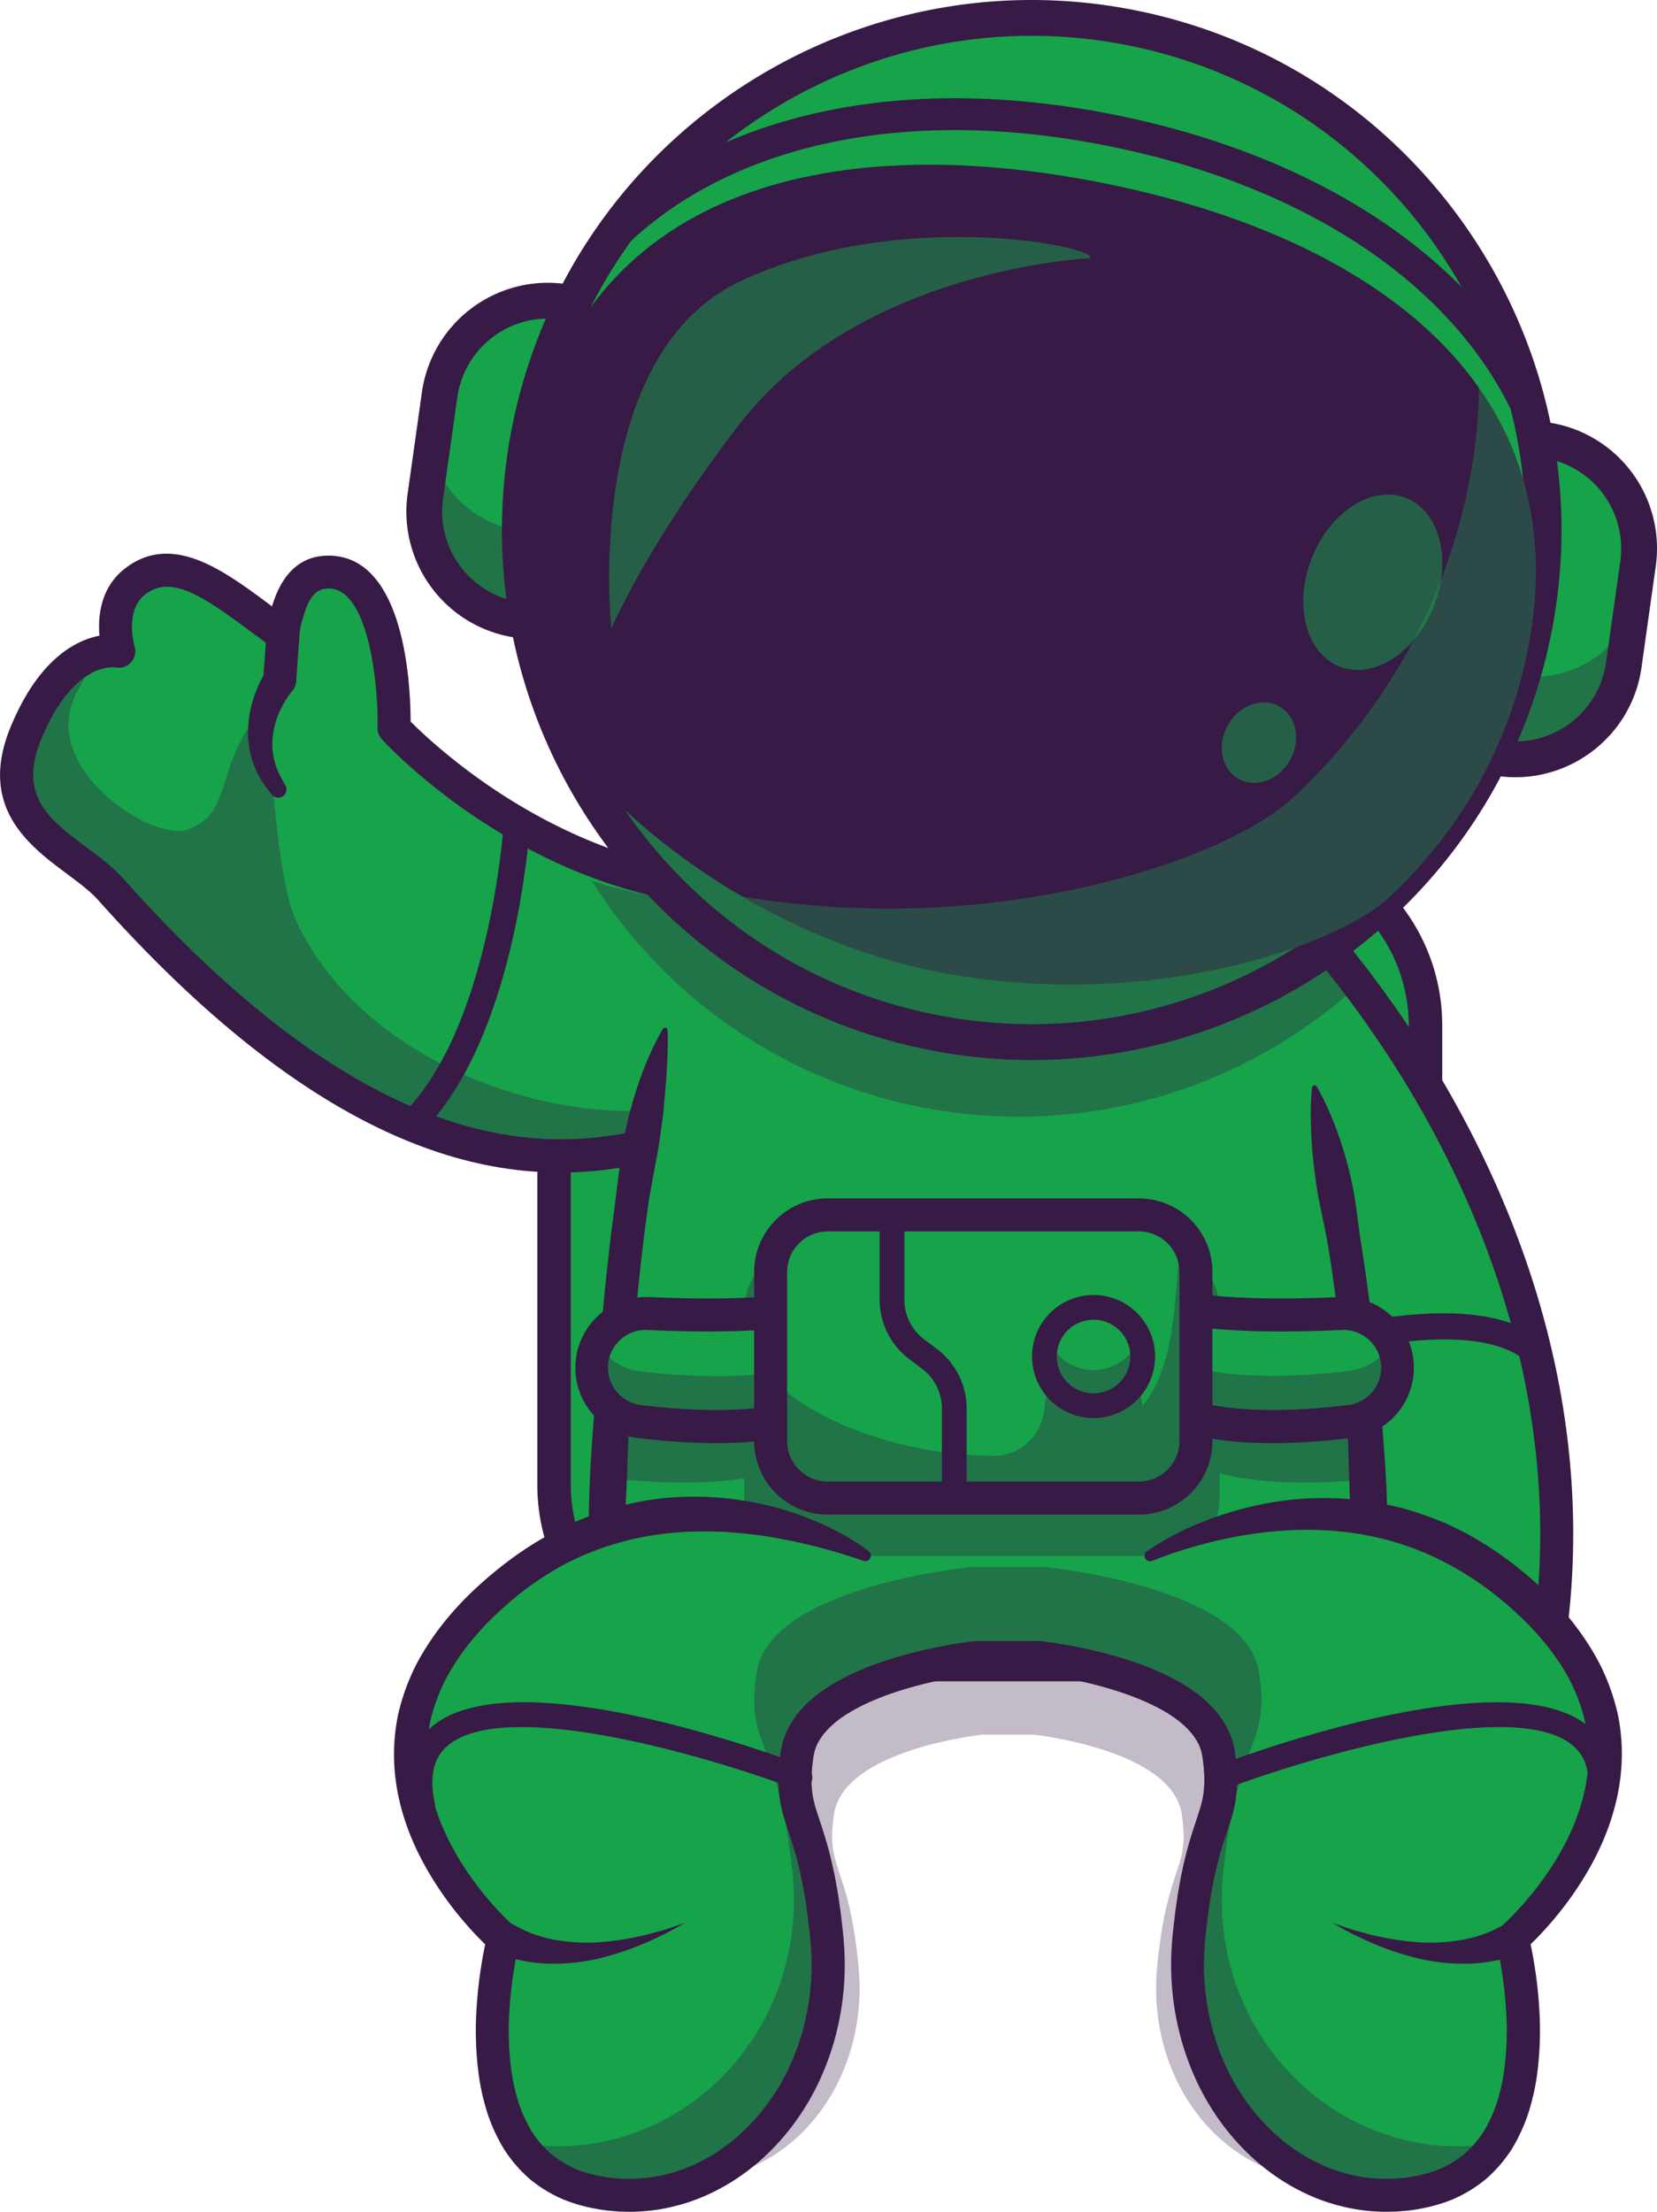<svg xmlns="http://www.w3.org/2000/svg" viewBox="0 0 1582.18 2111.13"><defs><style>.cls-1{fill:#16a34a;}.cls-2{fill:#371a45;}.cls-3{opacity:0.3;}.cls-4{fill:#6b184e;}.cls-5{opacity:0.35;}.cls-6{fill:#16a34a;}.cls-7{opacity:0.7;}.cls-8{opacity:0.5;}.cls-9{fill:#16a34a;}</style></defs><g id="Layer_2" data-name="Layer 2"><g id="Layer_3" data-name="Layer 3"><rect class="cls-1" x="545.09" y="823.16" width="799.99" height="749.54" rx="155.54" transform="translate(1890.17 2395.85) rotate(-180)"/><path class="cls-1" d="M1345.07,976.13v443.62c0,84.11-71.16,153-158.16,153H703.25c-87,0-158.17-68.85-158.17-153V976.13a147.3,147.3,0,0,1,16.42-67.65,154.5,154.5,0,0,1,30.32-40.66,160.38,160.38,0,0,1,103.43-44.45c2.67-.13,5.33-.2,8-.2H1187c63.65,0,118.78,36.88,143.8,89.61a147.21,147.21,0,0,1,14.29,63.35Z"/><path class="cls-2" d="M1189.54,823.16c85.55,0,155.54,70,155.54,155.54v438.46c0,85.55-70,155.54-155.54,155.54H700.63c-85.55,0-155.54-70-155.54-155.54V978.7c0-85.55,70-155.54,155.54-155.54h488.91m0-32H700.63c-103.43,0-187.58,84.15-187.58,187.58v438.46c0,103.43,84.15,187.57,187.58,187.57h488.91c103.43,0,187.58-84.14,187.58-187.57V978.7c0-103.43-84.15-187.58-187.58-187.58Z"/><g class="cls-3"><path class="cls-4" d="M1327.78,998.66l-2.06,1.07a29,29,0,0,1,0-3,30.32,30.32,0,0,1,.49-4,8.55,8.55,0,0,1,.22-1,3.07,3.07,0,0,1,.07-.42c.1-.41.21-.8.32-1.18s.18-.67.29-1a4,4,0,0,1,.15-.49l.38-1.09c.17-.44.34-.86.5-1.28-.09.46-.19.92-.27,1.38-.18,1-.31,2-.4,3A34.51,34.51,0,0,0,1327.78,998.66Z"/></g><path class="cls-1" d="M725.6,850.78l-13.07,34.35-11.11,29.14-9.65,25.36-56.86,149.3c-9.22,2.56-18.63,4.88-28.32,6.81-121.5,25-282-1.41-501-247-34.26-38.4-116.92-61.68-80.89-149,36.86-89.32,88.73-78.17,88.73-78.17s-13.59-44.27,15.71-66.68c41.36-31.66,90.39,15.24,138,48.68,6.77,4.76,3.74-59.39,48.48-57.46C379.63,548.88,376.2,695,376.2,695s86.33,94.79,220.35,136.54a419.11,419.11,0,0,0,110.62,19.1C713.24,850.78,719.42,850.86,725.6,850.78Z"/><g class="cls-5"><path class="cls-2" d="M634.9,1088.92h0c-124.6,34.61-292.83,25-529.3-240.18-34.24-38.4-116.92-61.65-80.88-149,22.12-53.66,49.69-71,68.14-76.4-6.26,9.5-10.74,21.92-18.24,35.13-42.16,74.28,73.29,146.36,105.12,133.18,19.52-8.09,26.38-15.92,37.66-53.24,12-39.67,30.63-58.54,32.83-56.08,10,11.21,10.22,149.43,33.18,198C342,1004.36,499.6,1065.3,614,1060A21.34,21.34,0,0,1,634.9,1088.92Z"/></g><path class="cls-2" d="M535,1119.14c-108.91,0-254.8-51-441.12-259.9-7.55-8.46-18.47-16.6-30-25.21-36-26.84-85.34-63.6-53.69-140.29,26.71-64.72,62.21-82.61,84.76-87-1.53-18.56,1-46.25,24.67-64.36,44.76-34.24,93.28,1.68,136.1,33.38l4,3c6-19.88,19.9-50,56.64-48.36,70.73,3,75.68,125.19,75.71,158.29C416.75,713.52,548.79,837.41,725.41,835h.21a15.75,15.75,0,0,1,.2,31.5c-209.8,2.64-355.16-154.27-361.25-161a15.78,15.78,0,0,1-4.1-11c.95-42.63-8.92-131.18-45.51-132.76-15.66-.65-21.79,11.85-27.59,35.19-2.41,9.7-4.49,18.08-13.69,21.52a16.89,16.89,0,0,1-15.58-2.06c-7-4.94-14.1-10.17-21.17-15.41-45-33.29-74-52.18-98.22-33.68C118.6,582.79,128.4,616.7,128.5,617a15.78,15.78,0,0,1-18.4,20c-1.28-.19-40.08-5.76-70.84,68.77-22.3,54,8.14,76.74,43.39,103,12.31,9.18,25,18.66,34.71,29.51,242.25,271.62,409,264.47,513.32,235.47a15.76,15.76,0,1,1,8.44,30.36C609.17,1112.42,574.5,1119.14,535,1119.14Z"/><path class="cls-2" d="M286.36,600.14l-3.54,50a16.65,16.65,0,0,1-2.85,8.24l-.44.63h0a47.14,47.14,0,0,0-3.29,4.11c-1.16,1.6-2.29,3.25-3.34,5a94.66,94.66,0,0,0-5.77,10.69,78.4,78.4,0,0,0-6.58,23.12c-.66,4-.44,8-.5,12,.6,3.93.71,8.05,2,12,1.69,8,5.72,15.52,10,22.94l.41.71a7.86,7.86,0,0,1-12.93,8.86c-6.3-7.86-12.47-16.32-16.19-26.25-2.27-4.8-3.33-10-4.76-15.18-.79-5.26-1.73-10.59-1.68-15.94a104.15,104.15,0,0,1,4.28-31.59,122.12,122.12,0,0,1,5.48-14.94c1.05-2.44,2.23-4.85,3.49-7.24a78,78,0,0,1,4.46-7.55h0l-3.29,8.87L255,597.15a15.75,15.75,0,0,1,31.42,2.23Z"/><path class="cls-2" d="M392,1085.91a12.5,12.5,0,0,1-8.66-21.52C468,983.13,481,787,481.08,785A12.5,12.5,0,0,1,506,786.5c-.52,8.45-13.65,207.89-105.4,295.93A12.43,12.43,0,0,1,392,1085.91Z"/><path class="cls-1" d="M1485.61,1496.62c-6.73,148.87-52.26,209.28-108.46,228.34a110,110,0,0,1-37.57,5.87c-39.78-1.38-68.64-18.16-68.64-18.16s-14.66,6.15-28.08,4.85c-103.93-10.09-80.23-71.76-59.12-170.57,6.07-28.43,11.94-59.94,14.46-94.16,12-161.67-33.2-314.51-33.2-314.51l17.4-145,19.38-161.67s10.16,9.22,26.66,26.75c14.45,15.32,33.75,36.94,55.3,64.31C1371.64,1034.07,1497.27,1240.12,1485.61,1496.62Z"/><path class="cls-2" d="M1342.34,1746.63c-1.11,0-2.22,0-3.31-.06a180.86,180.86,0,0,1-69.27-16.81c-6.89,2.07-17.68,4.47-28.43,3.42-39.2-3.8-64.1-14.73-78.37-34.4-22.3-30.76-12.47-74.89,0-130.76,7.64-34.29,16.31-73.16,19.52-116.42,11.65-156.71-32.12-307.37-32.57-308.87a15.76,15.76,0,0,1,30.22-8.93c1.88,6.36,45.86,157.5,33.78,320.14-3.39,45.54-12.32,85.6-20.2,120.94-10.73,48.12-19.2,86.13-5.23,105.4,8.46,11.67,26.75,18.72,55.9,21.55,7.66.75,17.43-2.43,20.56-3.71l7.18-2.94,6.76,3.88c.21.12,26.26,14.82,61.25,16a93.58,93.58,0,0,0,32-5c59.38-20.15,92.29-92.19,97.82-214.14,8.95-197.67-67.05-364.34-132.39-469.36-71.18-114.41-145.57-182.65-146.31-183.32a15.75,15.75,0,0,1,21.18-23.32c3.15,2.85,77.86,71.28,151.35,189.14,68,109,147,282.15,137.64,488.29-6.26,138.13-45.24,217.46-119.16,242.54A128.4,128.4,0,0,1,1342.34,1746.63Z"/><path class="cls-2" d="M1195.21,1314.73a12.51,12.51,0,0,1-4.26-24.26c8.55-3.1,210.24-75.19,283.54-9.28a12.5,12.5,0,1,1-16.72,18.59c-51.62-46.42-204-5.5-258.3,14.19A12.44,12.44,0,0,1,1195.21,1314.73Z"/><path class="cls-1" d="M1309.49,1547H576.78c-1.93-59.43-1.46-116.65.79-171.35,2.08-50.65,5.74-99.13,10.55-145.17,4.37-42.1,9.73-82.15,15.71-120,.79-5,1.74-9.88,2.76-14.65,14.85-67.14,54.74-113.65,82.15-158.63,4.65-7.64,8.94-15.2,12.68-22.84a160.56,160.56,0,0,0,10.52-26.78c.23-.79.43-1.58.59-2.36,1.89-9.81-.87-21.9-5.36-34.54-9.84-27.77-28-58.29-22.88-73.37,8.43-24.85,15.76-44.39,21.19-58.17,6.18-15.75,9.88-24,9.88-24H1170.9s3.78,8.12,10.12,23.75c6.58,16.19,15.88,40.41,26.51,72.19,6.58,19.61,13.67,42.1,20.91,67.31,5.32,18.43,10.75,38.31,16.15,59.58,2.56,10.12,5.12,20.56,7.6,31.27,11.89,50.17,23.27,107,32.8,170.13,5.4,35.37,10.17,72.63,14.06,111.77,4.69,46.24,8.16,95,10.09,146.15C1311.18,1431.2,1311.46,1487.92,1309.49,1547Z"/><path class="cls-2" d="M637.42,983.37c.64,12.36-.06,24.29-.66,36.2S635,1043.22,634,1055s-2.82,23.31-4.41,34.93c-1.83,11.58-4.21,23.06-6.27,34.62l-3.12,17.33c-.95,5.8-1.72,11.62-2.53,17.44q-2.43,17.45-4.4,35-2.15,17.51-3.83,35.08-1.87,17.54-3.32,35.15c-4.29,46.91-5.55,94.08-7.27,141.22-1.06,23.56-2.08,47.13-3.83,70.7-1.32,23.59-2.68,47.15-15.76,70.59a2.72,2.72,0,0,1-4.82-.1c-12.11-23.92-12.42-47.72-12.31-71.48-.27-23.78.36-47.54,1.49-71.3,2.56-47.51,7.13-94.92,11.11-142.39q1.49-17.79,3.36-35.58t3.89-35.56q2-17.77,4.46-35.52l4.48-35.55c1.32-11.89,3-23.74,5.27-35.5s5.33-23.37,8.66-34.9c6.94-23,15.68-45.62,28-67a2.51,2.51,0,0,1,4.67,1.1Z"/><path class="cls-2" d="M1307.07,1547c-13-21.15-14.25-42.48-15.36-63.79-1.54-21.29-2.37-42.57-3.18-63.81-1.29-42.49-2.34-84.93-6.84-127.09-2.09-21.09-4.68-42.13-7.6-63.13s-5.87-42-10.4-62.78c-2.09-10.41-4.37-20.78-6.15-31.25-1.62-10.5-2.9-21.07-4-31.71s-1.5-21.39-1.85-32.22a255.6,255.6,0,0,1,1-33v-.06a2.53,2.53,0,0,1,2.78-2.24,2.56,2.56,0,0,1,1.93,1.26c11,19.5,18.9,39.79,25.31,60.44a343.83,343.83,0,0,1,13.26,63.2c2.76,21.37,6.42,42.62,9.29,64s5.6,42.78,7.73,64.25c4.22,42.93,8.61,85.89,10.74,128.87.88,21.5,1.32,43,.84,64.43-.12,21.45-.51,42.88-12.71,64.49a2.81,2.81,0,0,1-3.82,1.07A2.94,2.94,0,0,1,1307.07,1547Z"/><g class="cls-5"><path class="cls-2" d="M1309.14,1411.71c-45,4.4-101.05,6-144.6-5.43v24.16a61,61,0,0,1-60.88,60.84H771.55a61,61,0,0,1-60.81-60.84v-19.32c-43.41,6.6-93.94,3.75-133.16-.69,2.06-40.35,5.74-79,10.55-115.66,36,1.51,82.46,2.16,122.61-1.31v-43.34a60.94,60.94,0,0,1,60.81-60.81h332.11a60.88,60.88,0,0,1,48.43,24.1,60.2,60.2,0,0,1,12.45,36.71v40.63c40.42,5.87,92.7,5.87,134.53,4.5C1303.75,1332.1,1307.22,1371,1309.14,1411.71Z"/></g><path class="cls-1" d="M775,1348c-45.66,18.48-116.34,14.61-164.52,8.78a51.74,51.74,0,0,1-44.93-59h0a51.74,51.74,0,0,1,53.55-44.14c45.07,2.11,112.67,3.1,155.48-6.39"/><g class="cls-5"><path class="cls-2" d="M775,1348c-45.68,18.51-116.35,14.61-164.53,8.81a51.73,51.73,0,0,1-44.91-59,51.13,51.13,0,0,1,5.31-16.42,51.64,51.64,0,0,0,39.6,27.37c48.1,5.83,118.65,9.7,164.33-8.7Z"/></g><path class="cls-2" d="M684.14,1377.39a638,638,0,0,1-75.56-4.93A67.52,67.52,0,0,1,619.83,1238c66.07,3.09,119.81,1,151.33-6,5.73-1.28,25.32-2.8,35.86,31.11,9.91,31.88,8.47,85.58-26.12,99.58h0C753.64,1373.68,718.72,1377.39,684.14,1377.39ZM775,1348h0Zm-158.35-78.62a36,36,0,0,0-4.28,71.76c68.3,8.27,124,5.52,156.72-7.75,7-2.81,9.74-14.49,10.62-19.37,3.54-19.81-1.63-42.61-6.3-50.39-43.78,8.7-108,8-155,5.79C617.78,1269.43,617.21,1269.42,616.64,1269.42Z"/><path class="cls-1" d="M1124.29,1348c45.67,18.48,116.34,14.61,164.52,8.78a51.74,51.74,0,0,0,44.93-59h0a51.74,51.74,0,0,0-53.55-44.14c-45.07,2.11-112.67,3.1-155.48-6.39"/><g class="cls-5"><path class="cls-2" d="M1288.8,1356.84c-48.18,5.8-118.85,9.7-164.53-8.81l.2-48.34c45.68,18.39,116.24,14.53,164.33,8.69a51.46,51.46,0,0,0,39.48-27.16,51.73,51.73,0,0,1-39.48,75.62Z"/></g><path class="cls-2" d="M1215.15,1377.39c-34.6,0-69.5-3.71-96.77-14.75h0c-34.59-14-36-67.7-26.12-99.58,10.54-33.91,30.12-32.39,35.87-31.11,31.5,7,85.24,9.13,151.32,6a67.52,67.52,0,0,1,11.25,134.47A638,638,0,0,1,1215.15,1377.39Zm-85-44c32.76,13.27,88.42,16,156.72,7.75a36,36,0,0,0-6-71.72c-47,2.2-111.27,2.91-155-5.79-4.67,7.78-9.84,30.58-6.3,50.39.88,4.88,3.66,16.56,10.62,19.37Z"/><path class="cls-1" d="M1141.94,1214.05v161.39a54.62,54.62,0,0,1-54.46,54.45H790.26a54.61,54.61,0,0,1-54.42-54.45V1214.05a54.58,54.58,0,0,1,54.42-54.42h297.22a54.57,54.57,0,0,1,54.46,54.42Z"/><g class="cls-5"><path class="cls-2" d="M1141.94,1214.05v161.39a54.6,54.6,0,0,1-54.44,54.44H790.27a54.6,54.6,0,0,1-54.44-54.44v-60.37c44.64,45.52,132.43,74.09,212.94,74.51,25.88.14,46.75-20.32,48.59-46.13l.06-.77a46.95,46.95,0,0,1,93.46-.62c39-48.11,27.56-131.74,39.95-160.85A53.9,53.9,0,0,1,1141.94,1214.05Z"/></g><path class="cls-2" d="M1087.5,1445.63H790.27a70.25,70.25,0,0,1-70.18-70.17V1214a70.25,70.25,0,0,1,70.18-70.17H1087.5a70.25,70.25,0,0,1,70.18,70.17v161.42A70.25,70.25,0,0,1,1087.5,1445.63ZM790.27,1175.37A38.72,38.72,0,0,0,751.6,1214v161.42a38.72,38.72,0,0,0,38.67,38.67H1087.5a38.73,38.73,0,0,0,38.68-38.67V1214a38.73,38.73,0,0,0-38.68-38.67Z"/><circle class="cls-6" cx="1044.18" cy="1294.75" r="46.94" transform="translate(-609.69 1117.57) rotate(-45)"/><g class="cls-7"><path class="cls-1" d="M1091.12,1294.75a47.59,47.59,0,0,1-.92,9.38,47,47,0,0,0-92.05,0,47.59,47.59,0,0,1-.91-9.38,46.94,46.94,0,0,1,93.88,0Z"/></g><g class="cls-5"><path class="cls-2" d="M1091.11,1294.74a46.93,46.93,0,1,1-93.86,0,45.88,45.88,0,0,1,3.22-17,46.9,46.9,0,0,0,87.42,0A45.88,45.88,0,0,1,1091.11,1294.74Z"/></g><path class="cls-2" d="M1044.18,1353.5a58.75,58.75,0,1,1,58.75-58.75A58.82,58.82,0,0,1,1044.18,1353.5Zm0-93.87a35.12,35.12,0,1,0,35.13,35.12A35.17,35.17,0,0,0,1044.18,1259.63Z"/><path class="cls-2" d="M911.17,1441.7a11.82,11.82,0,0,1-11.81-11.82v-85.74a47.28,47.28,0,0,0-18.74-37.56l-12.55-9.45a71,71,0,0,1-28.15-56.43v-81.08a11.81,11.81,0,1,1,23.62,0v81.08a47.24,47.24,0,0,0,18.74,37.55l12.56,9.46A71,71,0,0,1,923,1344.14v85.74A11.82,11.82,0,0,1,911.17,1441.7Z"/><g class="cls-5"><path class="cls-2" d="M1299.11,938.13c-10.77,10-22,19.47-33.7,28.35a484.45,484.45,0,0,1-74.54,47.07A481.76,481.76,0,0,1,666.8,956.3c-1.09-.84-2.18-1.77-3.24-2.69a483.12,483.12,0,0,1-98.48-112.83,447.5,447.5,0,0,0,118.17,20.41c-10.52-29.66-29.87-62.26-24.44-78.37,9-26.55,16.83-47.41,22.63-62.14,6.61-16.82,10.56-25.62,10.56-25.62h486.59s4,8.67,10.81,25.37c7,17.29,16.95,43.16,28.31,77.11,7,21,14.6,45,22.34,71.89C1255.48,885.8,1276.1,908.89,1299.11,938.13Z"/></g><path class="cls-1" d="M1432.41,723.72h0a10,10,0,0,1-8.47-11.24l40-284a10,10,0,0,1,11.25-8.48h0a104.46,104.46,0,0,1,88.87,118l-13.64,96.84A104.44,104.44,0,0,1,1432.41,723.72Z"/><path class="cls-2" d="M1447.05,727.82a108.48,108.48,0,0,1-15.07-1.05,13,13,0,0,1-11.08-14.72l40-284A13,13,0,0,1,1475.61,417a107.52,107.52,0,0,1,91.48,121.46l-13.64,96.85A107.69,107.69,0,0,1,1447.05,727.82ZM1473.78,423a6.8,6.8,0,0,0-4.13,1.38,6.87,6.87,0,0,0-2.68,4.54l-40,284a6.9,6.9,0,0,0,5.86,7.78,101.49,101.49,0,0,0,114.53-86.26L1561,537.58A101.51,101.51,0,0,0,1474.75,423,8,8,0,0,0,1473.78,423Z"/><g class="cls-5"><path class="cls-2" d="M1556.81,589.44l-6.39,45.42a104.5,104.5,0,0,1-118,88.88,10,10,0,0,1-8.47-11.27l10.61-75.5a10,10,0,0,0,8.15,7.12l6.73.93A104.39,104.39,0,0,0,1556.81,589.44Z"/></g><path class="cls-2" d="M1447.06,741.84a121.44,121.44,0,0,1-17-1.2,27,27,0,0,1-23-30.55l40-284a27,27,0,0,1,30.54-23A121.54,121.54,0,0,1,1581,540.39l-13.64,96.85C1558.79,697.87,1506.62,741.83,1447.06,741.84Zm-5.17-34.32a87.48,87.48,0,0,0,91.61-75l13.64-96.85a87.49,87.49,0,0,0-67.33-97.42Z"/><path class="cls-1" d="M537.76,288h0a10,10,0,0,1,8.47,11.24l-40,284A10,10,0,0,1,495,591.73h0a104.46,104.46,0,0,1-88.87-118l13.64-96.84A104.44,104.44,0,0,1,537.76,288Z"/><path class="cls-2" d="M496.39,594.89a14.17,14.17,0,0,1-1.83-.12A107.52,107.52,0,0,1,403.08,473.3l13.63-96.85A107.52,107.52,0,0,1,538.18,285h0a13,13,0,0,1,11.09,14.71l-40,284A13.05,13.05,0,0,1,496.39,594.89ZM523,290A101.45,101.45,0,0,0,422.79,377.3l-13.63,96.85a101.4,101.4,0,0,0,86.26,114.54,6.87,6.87,0,0,0,7.78-5.86l40-284a6.9,6.9,0,0,0-5.86-7.79h0A103.77,103.77,0,0,0,523,290Z"/><g class="cls-5"><path class="cls-2" d="M517.36,504.47l-11.11,78.79A10,10,0,0,1,495,591.73a104.42,104.42,0,0,1-88.85-118l5.74-40.81a104.5,104.5,0,0,0,85.68,74l10.36,1.45A10.07,10.07,0,0,0,517.36,504.47Z"/></g><path class="cls-2" d="M496.4,608.91a27,27,0,0,1-3.79-.27,121.52,121.52,0,0,1-103.4-137.3l13.63-96.84a121.54,121.54,0,0,1,137.3-103.41h0a27,27,0,0,1,23,30.54l-40,284A27.08,27.08,0,0,1,496.4,608.91ZM523,304.05a87.43,87.43,0,0,0-86.34,75.21L423,476.1a87.41,87.41,0,0,0,67.33,97.44l37.92-269.33C526.52,304.1,524.76,304.05,523,304.05Zm12.36.87h0Z"/><circle class="cls-1" cx="985.14" cy="505.87" r="488.74"/><path class="cls-2" d="M985.25,997.73a491.67,491.67,0,0,1-103-11C617,930,447.47,668.1,504.23,402.93S822.89-31.81,1088.09,25s434.73,318.68,378,583.86h0C1416.69,839.44,1212.15,997.73,985.25,997.73ZM985,20.15c-224.08,0-426,156.31-474.8,384.06C454.18,666.08,621.62,924.72,883.48,980.78S1404,869.4,1460.05,607.53,1348.67,87,1086.81,31A486.14,486.14,0,0,0,985,20.15Z"/><g class="cls-5"><path class="cls-2" d="M1472.63,541a486,486,0,0,1-9.57,67.14c-56.53,263.93-316.29,432.09-580.23,375.62S450.74,667.51,507.22,403.57c1.62-7.59,3.42-15.15,5.38-22.55C495,620.55,656.3,842.4,897.79,894.1,1154.14,949,1406.5,791.92,1472.63,541Z"/></g><path class="cls-2" d="M985.25,1011.75a505.65,505.65,0,0,1-106-11.27C606.54,942.1,432.15,672.72,490.53,400S818.3-47.12,1091,11.26,1538.14,339,1479.75,611.75h0C1429,848.94,1218.61,1011.75,985.25,1011.75Zm-.2-977.59c-217.63,0-413.76,151.8-461.11,373C469.5,661.46,632.11,912.64,886.42,967.08s505.49-108.17,559.93-362.48S1338.18,99.11,1083.87,44.67A472,472,0,0,0,985.05,34.16Zm478,574h0Z"/><path class="cls-2" d="M1458.9,620.12c-18.61,93.81-66.33,174.87-132.7,236.6-49.76,46.28-229,109-427.57,71.48-184.1-34.8-331.87-165.94-360.21-227.7-37.79-82.39-51-175.53-32.36-269.34C555.29,182.91,789,122.29,1052.12,174.48S1508.13,371.87,1458.9,620.12Z"/><g class="cls-8"><ellipse class="cls-1" cx="1310.75" cy="555.69" rx="86.49" ry="62.67" transform="translate(313.55 1571.78) rotate(-68.51)"/></g><g class="cls-8"><ellipse class="cls-1" cx="1202.11" cy="708.81" rx="39.7" ry="34.07" transform="translate(-5.9 1407.53) rotate(-60.57)"/></g><g class="cls-5"><path class="cls-9" d="M1412.16,370.15c47.22,67.13,66.49,150.25,46.73,250-18.6,93.83-66.35,174.87-132.68,236.62-49.77,46.27-229,109-427.59,71.48C828.51,915,763.69,887.76,708.71,855.69c245,40.9,463.58-36.37,525.29-93.78,84.24-78.35,144.81-181.23,168.4-300.28A494.22,494.22,0,0,0,1412.16,370.15Z"/></g><path class="cls-2" d="M1461.11,409.48a15.17,15.17,0,0,1-11.69-5.48l-1.32-1.53-.9-2C1389.27,272,1246.82,176.72,1056.38,139c-191.48-38-359.77-2.1-461.72,98.4l-1.17,1a15.18,15.18,0,0,1-19.85-23C682.9,108,861,69.23,1062.29,109.16c199.84,39.64,350,141,412.26,278.08a15.18,15.18,0,0,1-13.44,22.24Z"/><g class="cls-8"><path class="cls-1" d="M583.76,600.06s-28.32-260.15,123-331.56,341.15-33.37,334.3-22.07c0,0-220.31,9.2-335.53,159.08C616.71,521.09,583.76,600.06,583.76,600.06Z"/></g><circle class="cls-2" cx="1340.63" cy="2090.19" r="12.08"/><g class="cls-3"><path class="cls-2" d="M1074.21,1536.35s168.14-58.63,307.26,82.75c127.85,129.93-21.58,258.12-21.58,258.12s46,177.06-73.52,199.77c-101.47,19.27-193.16-78.8-181.44-200.14,9.63-99.78,31.54-90.49,23.47-145.21-9.14-62-141.21-75.91-141.21-75.91H937.5s-132.07,14-141.21,75.91c-8.07,54.72,13.84,45.43,23.47,145.21,11.72,121.34-80,219.41-181.44,200.14-119.57-22.71-73.52-199.77-73.52-199.77S415.37,1749,543.22,1619.1c139.12-141.38,307.26-82.75,307.26-82.75Z"/></g><path class="cls-1" d="M1097.89,1485.12s203.74-118.77,372.32,52.55c154.91,157.43-26.16,312.77-26.16,312.77S1499.85,2065,1355,2092.5c-123,23.35-234.06-95.49-219.86-242.52,11.68-120.9,38.23-109.64,28.45-176-11.08-75.07-171.11-92-171.11-92h-60.2s-160,16.91-171.12,92c-9.78,66.31,16.77,55,28.45,176,14.2,147-96.91,265.87-219.86,242.52-144.88-27.52-89.08-242.06-89.08-242.06s-181.07-155.34-26.15-312.77c168.57-171.32,372.31-52.55,372.31-52.55"/><g class="cls-5"><path class="cls-2" d="M1433.19,2044.72c-14.93,22.41-39.36,40.43-78.21,47.79-123,23.36-234.07-95.52-219.87-242.53,11.68-120.91,38.21-109.65,28.46-175.93-11.09-75.08-171.14-92-171.14-92h-60.2s-160,16.9-171.1,92c-9.79,66.28,16.78,55,28.46,175.93,14.2,147-96.91,265.89-219.87,242.53-38.85-7.36-63.28-25.38-78.21-47.79,1.07.21,2.14.42,3.2.59,146.46,25.29,278.79-100.13,261.89-259.38-14-130.92-45.57-118.72-33.89-190.56,13.18-81.29,203.79-99.6,203.79-99.6h71.7s190.61,18.31,203.79,99.6c11.63,71.84-20,59.64-33.89,190.56-16.9,159.25,115.43,284.67,261.88,259.38C1431.05,2045.14,1432.12,2044.93,1433.19,2044.72Z"/></g><path class="cls-2" d="M1095.24,1480.58c27.19-18.69,57.45-31.34,89.22-40a322.77,322.77,0,0,1,48.64-9.19,327.08,327.08,0,0,1,49.91-1c16.7.93,33.3,3.8,49.66,7.54s32.23,9.64,47.77,16c30.71,13.76,58.84,32.69,83.69,54.77,24.63,21.9,46.89,48.17,62.88,78.54a208.3,208.3,0,0,1,17.69,48.63,186.24,186.24,0,0,1,3.38,51.84c-2.53,34.64-14.42,67.5-31,96.52a325.14,325.14,0,0,1-28.21,41.32c-5.23,6.46-10.6,12.81-16.3,18.88-2.84,3.06-5.73,6.06-8.72,9s-5.85,5.74-9.49,8.93l5-15.92c2.88,11.77,4.82,22.63,6.54,34s2.9,22.61,3.66,34a319,319,0,0,1-2.38,69.19,220.58,220.58,0,0,1-8.28,34.63,167.37,167.37,0,0,1-15.52,33.18,133.92,133.92,0,0,1-24.61,28.44,130.9,130.9,0,0,1-32.21,19.56,158.41,158.41,0,0,1-35.43,9.54c-5.91,1.08-11.94,1.36-17.92,1.91-6,.07-12,.42-18.06-.07a170.89,170.89,0,0,1-35.64-5.4,176.94,176.94,0,0,1-33.77-12.25c-43.39-20.62-77.55-56.74-99-98.35-21.5-41.78-30.82-89.26-28-135.71.65-11.82,2.12-22.65,3.39-33.89l2.39-16.77,3-16.77c2.32-11.17,4.81-22.39,8.11-33.4,3.14-11,7.07-21.84,10-31.51a88.77,88.77,0,0,0,4.31-27.87,69.5,69.5,0,0,0-.27-7.29c-.16-2.46-.26-4.91-.65-7.47l-.93-7.61c-.48-2-.74-3.88-1.31-5.79-4.48-15.08-19-28.41-36.32-38.12-17.39-9.86-37.24-17-57.53-22.67a437.53,437.53,0,0,0-62-12.29l1.65.08H932.25l1.65-.08a437.53,437.53,0,0,0-62,12.29c-20.29,5.64-40.14,12.81-57.52,22.67-17.37,9.71-31.85,23-36.33,38.12-.57,1.91-.83,3.77-1.31,5.79l-.93,7.61c-.39,2.56-.49,5-.65,7.47a69.5,69.5,0,0,0-.27,7.29,88.77,88.77,0,0,0,4.31,27.87c3,9.67,6.88,20.52,10,31.51,3.3,11,5.79,22.23,8.11,33.4l3,16.77,2.39,16.77c1.27,11.24,2.74,22.07,3.39,33.89,2.84,46.45-6.48,93.93-28,135.71-21.48,41.61-55.64,77.73-99,98.35a176.94,176.94,0,0,1-33.77,12.25,170.89,170.89,0,0,1-35.64,5.4c-6,.49-12,.14-18.06.07-6-.55-12-.83-17.92-1.91a158.56,158.56,0,0,1-35.43-9.54A131.09,131.09,0,0,1,506,2079.94a133.59,133.59,0,0,1-24.6-28.44,167.42,167.42,0,0,1-15.53-33.18,220.58,220.58,0,0,1-8.28-34.63,319.63,319.63,0,0,1-2.38-69.19q1.14-17.12,3.66-34c1.72-11.38,3.66-22.24,6.54-34l5,15.92c-3.64-3.19-6.44-5.91-9.49-8.93s-5.88-6-8.71-9c-5.7-6.07-11.08-12.42-16.31-18.89a325,325,0,0,1-28.21-41.31c-16.61-29-28.58-61.87-31-96.52a186.36,186.36,0,0,1,3.56-51.8,206.94,206.94,0,0,1,17.84-48.48c16.16-30.2,38.52-56.23,63.25-77.89,24.76-22,52.61-41.15,83.25-54.92,30.46-14,63.52-23,97-25.42a313.85,313.85,0,0,1,50.11.63,323.07,323.07,0,0,1,48.93,8.88A304.21,304.21,0,0,1,787,1455.56c14.91,7,29.15,14.81,42.43,25a5.29,5.29,0,0,1-5,9.19l-.32-.11a543.5,543.5,0,0,0-89.62-22.84c-15-2.5-30.16-3.87-45.21-4.85-7.54-.09-15.06-.54-22.56-.21-3.75.11-7.51.1-11.25.29l-11.19.81a278.54,278.54,0,0,0-86.6,21.36,257,257,0,0,0-39.56,21.31,280.25,280.25,0,0,0-35.9,27.54c-23,20.1-42.42,43.18-56.29,69a176.23,176.23,0,0,0-15,40.6,154.8,154.8,0,0,0-2.91,42.86c2,28.81,12.09,57.21,26.94,83.13a292.87,292.87,0,0,0,25.43,37.23c4.75,5.87,9.63,11.64,14.79,17.14,2.56,2.76,5.17,5.47,7.82,8.1s5.5,5.35,7.83,7.39l7.32,6.42-2.33,9.5c-2.35,9.57-4.33,20.36-5.88,30.7s-2.69,21-3.38,31.49a288.28,288.28,0,0,0,2.08,62.28,189.69,189.69,0,0,0,7,29.4,136.65,136.65,0,0,0,12.3,26.4,102.86,102.86,0,0,0,18.34,21.24,100.31,100.31,0,0,0,23.92,14.5,127.63,127.63,0,0,0,28.06,7.48c4.91.93,9.88,1.1,14.83,1.59,5,0,9.93.37,14.88-.07a138.6,138.6,0,0,0,29.39-4.45,145.83,145.83,0,0,0,28.06-10.18c36.26-17.19,65.85-48.07,84.56-84.36,18.73-36.44,27.05-78.2,24.52-119.42-.54-10.13-2-21.09-3.18-31.68l-2.26-15.85-2.77-15.68c-2.15-10.34-4.41-20.58-7.44-30.63-2.88-10.14-6.47-20-9.95-31.29a120.93,120.93,0,0,1-5.63-37,89.3,89.3,0,0,1,.33-9.17c.18-3,.35-6.06.77-8.93l1.07-8.76c.67-3.33,1.3-6.92,2.3-10.26,4.11-13.57,12.11-25.17,21.17-34.27s19.32-16.22,29.72-22.18c20.9-11.81,42.77-19.53,64.75-25.67a465.47,465.47,0,0,1,67.14-13.26l.72-.09h62.08l.71.09a465.2,465.2,0,0,1,67.14,13.26c22,6.14,43.85,13.86,64.75,25.67,10.4,6,20.61,13,29.72,22.18s17.06,20.7,21.17,34.27c1,3.34,1.63,6.93,2.3,10.26l1.07,8.76c.42,2.87.59,5.91.78,8.93s.42,6,.32,9.17a120.63,120.63,0,0,1-5.63,37c-3.47,11.34-7.07,21.15-10,31.29s-5.28,20.29-7.44,30.63l-2.76,15.68-2.27,15.85c-1.19,10.59-2.64,21.55-3.18,31.68-2.53,41.22,5.79,83,24.52,119.42,18.71,36.29,48.3,67.17,84.56,84.36a145.83,145.83,0,0,0,28.06,10.18,138.79,138.79,0,0,0,29.39,4.45c4.95.44,9.92.09,14.88.07,5-.49,9.92-.66,14.83-1.59a127.63,127.63,0,0,0,28.06-7.48,100.31,100.31,0,0,0,23.92-14.5,102.86,102.86,0,0,0,18.34-21.24,136.06,136.06,0,0,0,12.3-26.4,188.56,188.56,0,0,0,7-29.4,288.28,288.28,0,0,0,2.08-62.28c-.69-10.51-1.83-21-3.38-31.49s-3.53-21.13-5.87-30.7l-2.33-9.5,7.31-6.42c2.33-2,5.25-4.82,7.83-7.39s5.26-5.34,7.82-8.1c5.16-5.49,10-11.27,14.79-17.14a292.87,292.87,0,0,0,25.43-37.23c14.83-25.92,25-54.32,26.89-83.14a154.75,154.75,0,0,0-3.08-42.8,175,175,0,0,0-15.13-40.45c-14-25.64-33.64-48.39-56.6-68.39a305.35,305.35,0,0,0-75-49.06,277.83,277.83,0,0,0-86.27-23c-29.88-3.11-60.42-1.66-90.67,3.24a431.79,431.79,0,0,0-89.24,24.62l-.36.14a5.26,5.26,0,0,1-4.93-9.22Z"/><path class="cls-2" d="M1450,1865.08l-10.83,3.45c-4,1.13-8,2.17-12.09,2.94a145.92,145.92,0,0,1-24.26,2.77,194.34,194.34,0,0,1-46.93-4.59,272.74,272.74,0,0,1-43.55-14.19c-7-2.76-13.72-6.31-20.54-9.41-6.66-3.47-13.2-7.14-19.75-10.67,7.11,2.34,14.13,4.79,21.21,7,7.21,1.84,14.24,4.12,21.48,5.57A261.61,261.61,0,0,0,1358,1854a174.27,174.27,0,0,0,42.08-3.27,120,120,0,0,0,19.46-5.81c3.12-1.19,6.13-2.58,9.1-4l9.76-5.14a15.84,15.84,0,0,1,14.76,28,16.43,16.43,0,0,1-2.5,1.06Z"/><path class="cls-2" d="M487.86,1835.79l9.76,5.14c3,1.45,6,2.84,9.1,4a119.77,119.77,0,0,0,19.47,5.81,174.14,174.14,0,0,0,42.07,3.27,261.61,261.61,0,0,0,43.25-6.08c7.24-1.45,14.27-3.73,21.48-5.57,7.08-2.22,14.1-4.67,21.21-7-6.55,3.53-13.09,7.2-19.75,10.67-6.82,3.1-13.51,6.65-20.54,9.41a272.74,272.74,0,0,1-43.55,14.19,194.34,194.34,0,0,1-46.93,4.59,145.92,145.92,0,0,1-24.26-2.77c-4.06-.77-8.08-1.81-12.09-2.94l-10.83-3.45-.57-.18a15.84,15.84,0,0,1,9.6-30.19A16.89,16.89,0,0,1,487.86,1835.79Z"/><path class="cls-2" d="M1525.82,1735.72a11.85,11.85,0,0,1-11.57-14.29c5.45-25.41,1.48-43.43-12.12-55.09-56.38-48.38-259,13.42-332.29,41.32a11.81,11.81,0,1,1-8.41-22.08c28.33-10.78,278.93-103.38,356.09-37.18,20.48,17.58,27.16,43.81,19.84,78A11.83,11.83,0,0,1,1525.82,1735.72Z"/><path class="cls-2" d="M403.63,1735.72a11.81,11.81,0,0,1-11.54-9.34c-7.32-34.17-.65-60.4,19.84-78,77.16-66.2,327.76,26.4,356.08,37.18a11.81,11.81,0,1,1-8.4,22.08c-73.32-27.89-275.95-89.68-332.3-41.32-13.6,11.67-17.56,29.69-12.12,55.09a11.85,11.85,0,0,1-11.56,14.29Z"/></g></g></svg>